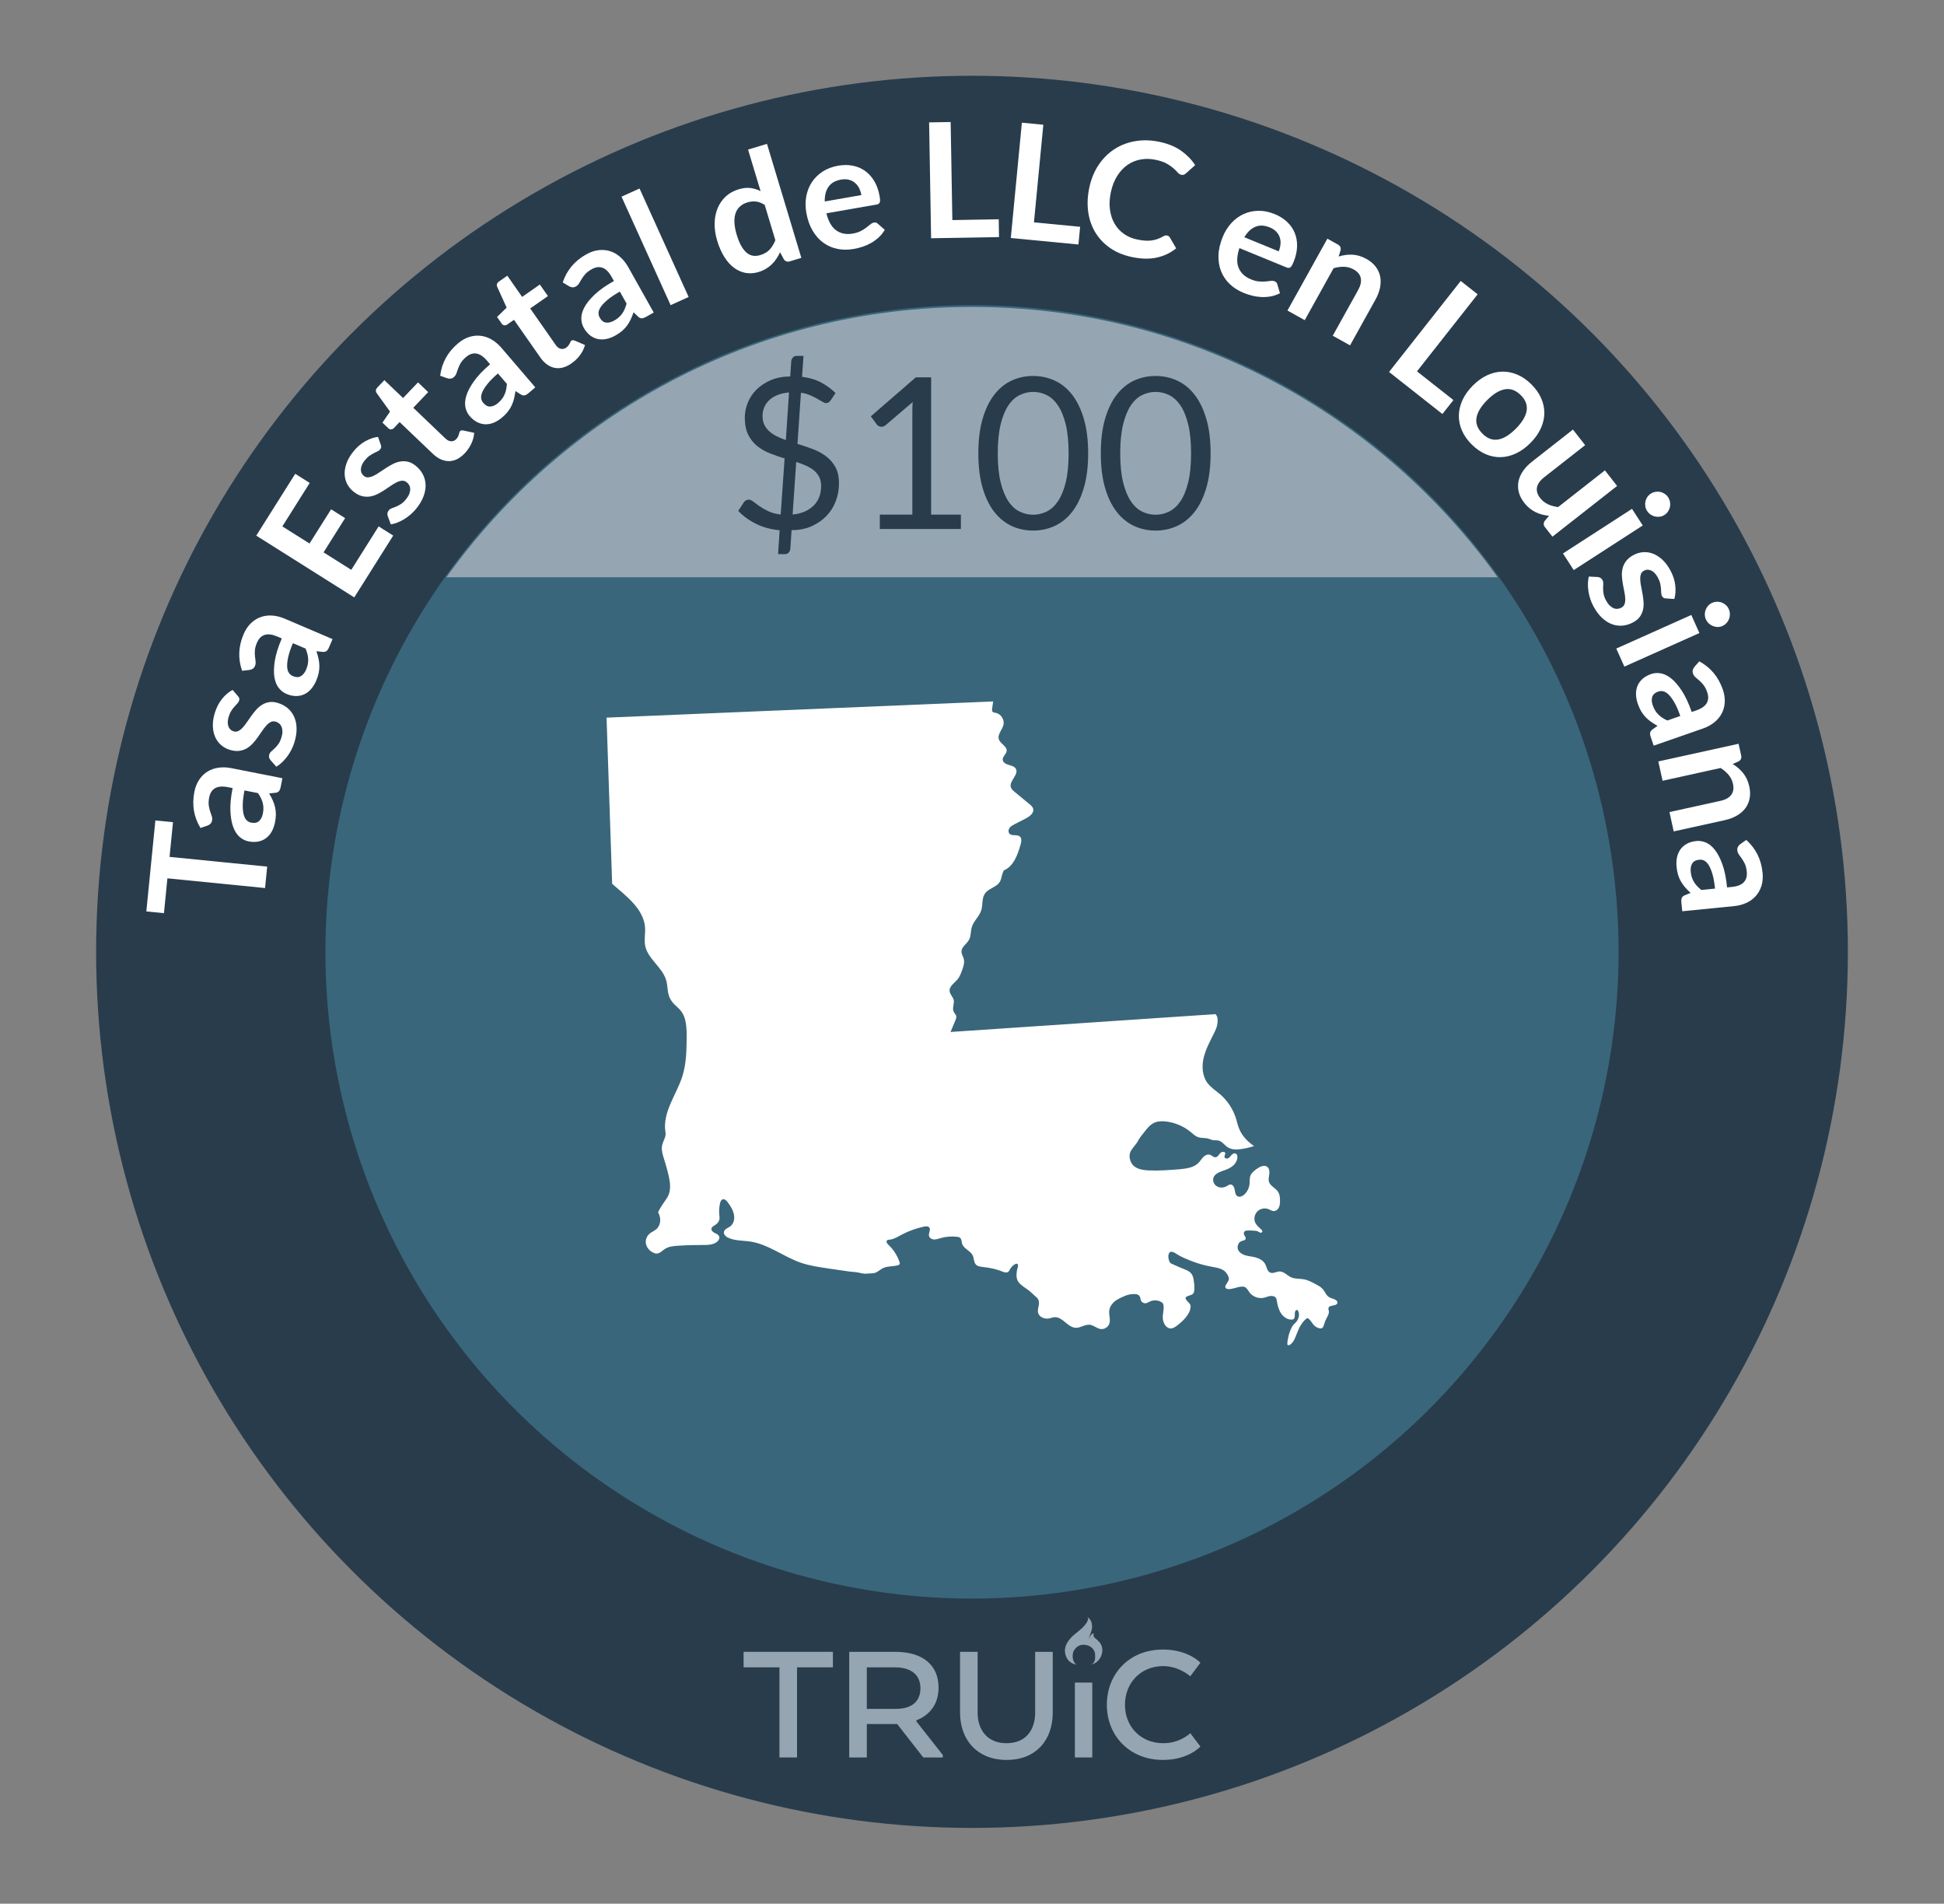 <?xml version="1.0" encoding="UTF-8"?>
<svg id="ah" data-name="Louisiana" xmlns="http://www.w3.org/2000/svg" viewBox="0 0 206.27 201.946">
  <rect x="0" y="0" width="206.27" height="201.946" fill="#808080" stroke="none"/>
  <defs>
    <style>
      .az {
        fill: #fff;
      }

      .ba {
        fill: #95a6b2;
      }

      .bb {
        fill: #283c4c;
      }

      .bc {
        fill: #39667a;
      }
    </style>
  </defs>
  <circle class="bb" cx="103.135" cy="100.973" r="92.936"/>
  <circle class="bc" cx="103.135" cy="100.973" r="68.606"/>
  <g>
    <path class="az" d="M16.486,87.034l1.87,.186-.366,3.68,10.361,1.031-.227,2.274-10.361-1.03-.367,3.696-1.869-.186,.959-9.651Z"/>
    <path class="az" d="M29.965,82.558l-.184,.925c-.038,.194-.098,.342-.177,.441-.081,.1-.216,.16-.404,.18l-.645,.063c.151,.256,.28,.503,.387,.739,.106,.238,.188,.479,.243,.721,.057,.241,.085,.492,.086,.753,0,.26-.029,.542-.09,.848-.072,.361-.186,.687-.345,.974-.157,.286-.355,.52-.595,.7-.238,.182-.515,.304-.828,.369-.314,.064-.664,.06-1.049-.017-.324-.062-.627-.212-.908-.443s-.51-.57-.686-1.015c-.177-.444-.283-1.012-.321-1.701-.038-.688,.039-1.521,.231-2.493l-.504-.099c-.577-.114-1.028-.077-1.354,.11-.324,.187-.533,.51-.624,.972-.065,.333-.082,.619-.048,.857,.034,.236,.083,.448,.148,.631,.064,.184,.122,.353,.172,.507,.051,.154,.06,.313,.027,.48-.027,.14-.088,.252-.18,.338-.092,.085-.197,.148-.314,.188l-.732,.247c-.707-1.163-.923-2.438-.648-3.829,.099-.499,.27-.93,.51-1.289,.242-.36,.535-.647,.881-.862,.346-.214,.735-.353,1.17-.414,.434-.062,.892-.044,1.375,.051l5.404,1.067Zm-2.074,3.749c.041-.212,.061-.41,.058-.595-.003-.187-.027-.366-.073-.539-.045-.173-.109-.346-.192-.515-.083-.17-.187-.346-.31-.525l-1.433-.282c-.118,.601-.18,1.109-.184,1.527-.004,.419,.028,.762,.098,1.029s.173,.469,.31,.602c.136,.135,.297,.22,.481,.256,.364,.072,.646,.017,.845-.167,.199-.183,.332-.447,.4-.791Z"/>
    <path class="az" d="M25.258,73.858c.069,.08,.113,.156,.13,.227s.011,.152-.018,.245c-.03,.097-.089,.192-.179,.287-.088,.095-.188,.203-.301,.328-.113,.126-.226,.273-.337,.444-.112,.169-.208,.382-.286,.637-.121,.396-.135,.732-.037,1.012,.099,.279,.283,.46,.554,.544,.179,.056,.347,.043,.505-.035,.158-.08,.312-.2,.463-.364,.152-.164,.302-.356,.45-.577,.148-.222,.305-.445,.47-.674,.166-.228,.342-.445,.527-.655,.187-.21,.395-.384,.625-.523,.229-.141,.48-.23,.756-.274,.273-.042,.579-.012,.914,.093,.401,.123,.748,.311,1.041,.561,.293,.251,.52,.555,.68,.912,.159,.358,.244,.766,.254,1.222,.01,.457-.067,.954-.233,1.49-.088,.287-.2,.559-.337,.815-.135,.259-.287,.498-.457,.723-.17,.223-.351,.423-.542,.599-.189,.175-.384,.321-.579,.438l-.621-.699c-.073-.087-.123-.18-.146-.276-.023-.096-.016-.206,.022-.33,.038-.125,.11-.232,.215-.321s.22-.194,.347-.316c.127-.12,.255-.269,.387-.444,.131-.176,.244-.415,.338-.72,.073-.238,.108-.451,.104-.639-.004-.188-.035-.352-.094-.491-.057-.139-.139-.254-.244-.343-.106-.09-.225-.153-.354-.194-.195-.06-.373-.051-.533,.027-.161,.077-.316,.198-.469,.362-.151,.164-.302,.357-.451,.581-.148,.225-.307,.451-.473,.682-.166,.231-.345,.451-.537,.661-.193,.21-.408,.384-.646,.521-.238,.137-.504,.223-.801,.26-.295,.036-.627-.002-.996-.116-.341-.104-.645-.273-.912-.504-.266-.23-.475-.513-.623-.847s-.232-.718-.249-1.153,.055-.91,.213-1.425c.178-.574,.433-1.066,.769-1.479,.334-.411,.705-.728,1.111-.947l.582,.679Z"/>
    <path class="az" d="M35.285,67.796l-.37,.868c-.077,.183-.167,.315-.266,.395-.099,.081-.243,.112-.433,.094l-.644-.071c.096,.28,.171,.548,.226,.803s.084,.506,.09,.755c.004,.248-.02,.499-.073,.753-.054,.256-.141,.526-.263,.812-.145,.34-.324,.633-.537,.88-.215,.248-.457,.436-.729,.563-.27,.128-.566,.191-.887,.189-.321,0-.662-.078-1.023-.233-.303-.13-.568-.337-.796-.622-.228-.284-.382-.662-.462-1.134s-.066-1.049,.039-1.73,.353-1.479,.742-2.392l-.473-.202c-.541-.229-.99-.287-1.347-.172s-.628,.391-.812,.823c-.133,.312-.208,.588-.224,.828-.017,.239-.012,.456,.014,.648,.026,.193,.048,.369,.064,.53,.018,.162-.006,.321-.073,.478-.056,.13-.138,.228-.245,.293-.107,.064-.223,.104-.347,.12l-.769,.088c-.45-1.283-.398-2.576,.158-3.879,.2-.47,.455-.854,.766-1.155,.312-.304,.658-.523,1.04-.661,.383-.14,.793-.193,1.229-.165,.438,.029,.883,.142,1.336,.334l5.066,2.162Zm-2.805,3.24c.084-.199,.144-.39,.18-.571,.035-.182,.049-.362,.04-.542-.009-.179-.036-.36-.082-.543-.047-.184-.111-.375-.194-.578l-1.344-.572c-.24,.562-.405,1.049-.496,1.456-.09,.409-.129,.751-.116,1.027s.071,.494,.178,.652c.105,.16,.245,.276,.418,.351,.341,.146,.628,.149,.861,.012,.231-.138,.417-.369,.556-.691Z"/>
    <path class="az" d="M31.324,50.261l1.539,.97-2.904,4.61,2.883,1.816,2.289-3.631,1.488,.938-2.289,3.632,2.942,1.853,2.904-4.609,1.546,.974-4.133,6.56-10.398-6.553,4.133-6.559Z"/>
    <path class="az" d="M40.406,47.19c.035,.101,.047,.188,.037,.26-.01,.071-.045,.146-.105,.221-.062,.079-.152,.146-.27,.203-.117,.056-.25,.12-.4,.196-.151,.075-.31,.173-.476,.29s-.332,.28-.498,.49c-.258,.322-.392,.633-.402,.929-.011,.294,.095,.531,.316,.707,.146,.116,.308,.168,.483,.15,.176-.015,.363-.072,.564-.17,.2-.097,.41-.222,.629-.374,.219-.151,.446-.303,.683-.455,.237-.152,.479-.292,.729-.42,.25-.127,.507-.213,.772-.259,.265-.046,.532-.04,.804,.02s.544,.199,.818,.418c.328,.261,.584,.562,.766,.902,.182,.34,.281,.706,.3,1.097s-.051,.802-.208,1.231c-.156,.429-.409,.862-.758,1.302-.188,.235-.392,.448-.611,.638-.221,.191-.451,.358-.689,.506-.24,.146-.48,.266-.723,.36-.24,.093-.475,.16-.699,.196l-.324-.876c-.036-.108-.048-.212-.035-.31,.014-.099,.061-.199,.141-.302,.082-.101,.188-.174,.317-.221,.13-.045,.276-.1,.438-.167,.162-.067,.336-.158,.522-.274s.379-.299,.576-.546c.155-.195,.266-.382,.33-.558,.064-.177,.095-.341,.092-.492-.003-.15-.038-.286-.104-.408-.066-.121-.152-.226-.26-.31-.16-.126-.328-.183-.506-.169s-.367,.07-.568,.168c-.2,.098-.41,.223-.631,.377-.221,.153-.45,.309-.688,.462-.238,.155-.485,.295-.741,.42-.256,.127-.52,.21-.791,.251s-.553,.024-.841-.05c-.289-.073-.583-.23-.886-.471-.279-.223-.501-.489-.666-.802-.164-.312-.255-.65-.272-1.015-.018-.366,.045-.754,.188-1.165,.143-.411,.381-.827,.717-1.249,.374-.471,.791-.836,1.254-1.099,.462-.262,.922-.422,1.379-.478l.297,.843Z"/>
    <path class="az" d="M49.295,48.101c-.521,.544-1.076,.817-1.668,.816-.591,0-1.159-.26-1.704-.781l-3.522-3.362-.611,.64c-.078,.081-.172,.127-.282,.136s-.218-.038-.324-.141l-.603-.575,.802-1.172-1.416-1.964c-.066-.095-.095-.193-.082-.295,.012-.104,.06-.198,.146-.289l.751-.787,1.986,1.896,1.584-1.66,1.082,1.033-1.584,1.66,3.418,3.264c.197,.188,.398,.285,.603,.293,.204,.006,.385-.071,.541-.235,.091-.095,.154-.185,.192-.269,.039-.086,.067-.164,.088-.234s.037-.136,.05-.194c.013-.057,.036-.105,.072-.143,.042-.044,.089-.071,.139-.077,.05-.009,.113-.007,.19,.003l1.171,.251c-.026,.396-.13,.783-.31,1.161-.18,.376-.416,.718-.709,1.026Z"/>
    <path class="az" d="M56.797,41.091l-.717,.614c-.15,.13-.287,.208-.412,.236s-.268-.007-.43-.108l-.545-.349c-.039,.294-.09,.567-.154,.82-.063,.252-.148,.49-.254,.716-.105,.225-.238,.438-.398,.644s-.359,.408-.596,.612c-.28,.239-.57,.422-.872,.551-.301,.127-.602,.188-.9,.182-.3-.005-.593-.08-.88-.223s-.559-.363-.814-.661c-.214-.251-.36-.555-.438-.91-.077-.356-.048-.764,.089-1.223,.137-.458,.404-.969,.801-1.534,.396-.564,.971-1.17,1.725-1.815l-.335-.391c-.383-.445-.76-.696-1.131-.75-.371-.055-.735,.072-1.093,.378-.258,.221-.447,.436-.567,.643-.12,.209-.212,.405-.274,.589s-.121,.353-.177,.505-.148,.283-.278,.394c-.107,.093-.224,.145-.35,.154-.125,.011-.246-.005-.363-.045l-.728-.261c.163-1.351,.783-2.486,1.859-3.408,.387-.332,.786-.565,1.198-.698s.82-.177,1.226-.132c.404,.046,.796,.178,1.175,.398,.379,.219,.729,.517,1.05,.891l3.585,4.182Zm-3.949,1.662c.163-.141,.301-.284,.413-.432s.204-.304,.276-.469c.072-.163,.127-.339,.167-.523,.039-.184,.067-.386,.081-.604l-.95-1.108c-.465,.398-.827,.761-1.09,1.086-.262,.326-.448,.616-.56,.869s-.154,.475-.13,.664,.098,.355,.22,.499c.242,.281,.498,.412,.768,.392s.537-.146,.805-.374Z"/>
    <path class="az" d="M60.64,38.547c-.617,.432-1.216,.589-1.796,.473-.579-.118-1.085-.484-1.517-1.104l-2.79-3.991-.725,.506c-.093,.065-.194,.092-.304,.077-.109-.013-.207-.08-.291-.2l-.477-.683,1.018-.992-1.001-2.203c-.046-.106-.054-.208-.022-.307,.032-.099,.1-.184,.201-.255l.893-.623,1.571,2.251,1.882-1.315,.857,1.227-1.882,1.314,2.708,3.873c.155,.224,.332,.359,.531,.407s.393,.006,.578-.124c.107-.075,.187-.149,.241-.225,.054-.076,.099-.147,.132-.213,.034-.064,.062-.125,.088-.181,.023-.055,.056-.097,.098-.124,.051-.037,.102-.054,.152-.051s.112,.017,.185,.042l1.101,.476c-.105,.385-.283,.744-.533,1.078-.251,.335-.55,.623-.898,.866Z"/>
    <path class="az" d="M69.365,33.156l-.823,.462c-.173,.096-.323,.146-.452,.151-.127,.003-.26-.062-.398-.191l-.467-.45c-.096,.281-.199,.539-.312,.774-.111,.234-.241,.452-.39,.652-.147,.199-.32,.383-.518,.553-.197,.169-.433,.33-.705,.482-.32,.181-.642,.304-.962,.369-.32,.064-.627,.065-.919,.002-.293-.063-.566-.194-.819-.392s-.476-.466-.668-.809c-.161-.287-.245-.614-.251-.979-.007-.364,.103-.759,.327-1.181,.224-.423,.587-.871,1.087-1.347,.499-.477,1.182-.957,2.047-1.442l-.252-.447c-.287-.514-.607-.833-.961-.959s-.734-.074-1.146,.157c-.296,.166-.524,.339-.683,.519-.159,.18-.288,.354-.385,.522-.098,.168-.188,.322-.273,.46-.085,.139-.201,.25-.35,.333-.123,.069-.248,.097-.373,.082s-.24-.053-.348-.116l-.662-.399c.426-1.291,1.257-2.283,2.492-2.976,.445-.251,.883-.398,1.312-.449,.431-.05,.84-.013,1.228,.11,.388,.126,.745,.332,1.074,.621,.328,.291,.612,.65,.854,1.081l2.694,4.805Zm-4.199,.853c.188-.104,.352-.219,.49-.342,.139-.121,.26-.257,.363-.404,.102-.146,.191-.307,.266-.48,.076-.173,.142-.365,.199-.576l-.715-1.273c-.533,.3-.961,.583-1.281,.851-.32,.27-.561,.517-.72,.742-.159,.228-.245,.437-.258,.626-.013,.19,.026,.368,.118,.532,.182,.324,.406,.503,.674,.535,.27,.032,.557-.038,.863-.21Z"/>
    <path class="az" d="M67.859,19.998l5.209,11.506-1.912,.866-5.209-11.508,1.912-.864Z"/>
    <path class="az" d="M83.798,27.725c-.261,.078-.469,.007-.624-.213l-.404-.757c-.115,.249-.244,.479-.387,.694-.143,.214-.307,.412-.491,.592-.186,.18-.396,.34-.629,.479-.233,.138-.497,.251-.79,.34-.455,.138-.902,.168-1.339,.093s-.847-.252-1.229-.531c-.383-.277-.729-.66-1.038-1.147-.31-.485-.567-1.07-.773-1.755-.187-.619-.275-1.219-.268-1.801,.008-.583,.11-1.116,.308-1.603,.197-.485,.481-.904,.854-1.256,.374-.353,.835-.61,1.383-.777,.466-.14,.888-.186,1.263-.136,.376,.05,.732,.159,1.068,.33l-1.33-4.41,2.01-.606,3.645,12.095-1.228,.37Zm-3.122-.667c.418-.126,.747-.319,.988-.581,.24-.263,.443-.593,.607-.991l-1.129-3.744c-.312-.207-.618-.328-.922-.361-.303-.033-.609-.003-.918,.09-.304,.092-.562,.231-.774,.421-.213,.188-.369,.423-.471,.706-.102,.281-.145,.613-.13,.998,.015,.383,.095,.815,.24,1.298,.147,.488,.311,.892,.492,1.206,.181,.315,.377,.559,.588,.729s.437,.271,.678,.303c.239,.03,.489,.008,.75-.072Z"/>
    <path class="az" d="M88.936,17.577c.541-.095,1.054-.095,1.54-.002,.484,.094,.921,.278,1.309,.553,.387,.274,.715,.638,.984,1.088,.269,.45,.457,.985,.564,1.605,.027,.156,.044,.287,.048,.393,.005,.105-.007,.191-.033,.257-.026,.063-.067,.114-.124,.15s-.133,.062-.229,.079l-5.308,.928c.216,.871,.565,1.477,1.052,1.817,.484,.342,1.068,.452,1.749,.333,.335-.059,.616-.147,.846-.269s.426-.244,.591-.371c.166-.126,.309-.239,.433-.343,.122-.102,.248-.164,.377-.187,.084-.015,.159-.011,.226,.012,.068,.023,.129,.061,.185,.115l.735,.647c-.183,.308-.4,.578-.653,.81-.253,.23-.524,.428-.815,.591s-.593,.295-.905,.396c-.313,.102-.62,.178-.923,.231-.597,.104-1.17,.103-1.718-.006-.548-.109-1.046-.323-1.493-.646-.447-.32-.83-.748-1.148-1.282-.317-.534-.542-1.178-.674-1.932-.103-.587-.104-1.154-.004-1.704,.1-.549,.293-1.046,.58-1.49s.667-.822,1.139-1.136c.472-.312,1.029-.524,1.671-.638Zm.301,1.476c-.603,.105-1.045,.358-1.325,.758-.281,.4-.415,.921-.4,1.562l3.886-.68c-.048-.267-.128-.514-.242-.739-.114-.225-.262-.412-.444-.563-.182-.152-.396-.261-.643-.323-.247-.063-.523-.068-.831-.015Z"/>
    <path class="az" d="M101.05,23.347l4.921-.085,.031,1.888-7.206,.124-.212-12.29,2.286-.039,.18,10.402Z"/>
    <path class="az" d="M109.71,23.588l4.899,.471-.181,1.878-7.175-.688,1.174-12.234,2.276,.218-.994,10.356Z"/>
    <path class="az" d="M123.846,24.984c.122,.027,.216,.098,.284,.21l.67,1.15c-.62,.495-1.32,.826-2.103,.989-.782,.165-1.671,.137-2.667-.082-.891-.196-1.658-.525-2.303-.986-.645-.46-1.158-1.018-1.543-1.671-.383-.654-.627-1.386-.729-2.198-.103-.811-.056-1.662,.141-2.554,.198-.901,.53-1.694,.994-2.379,.464-.684,1.026-1.237,1.688-1.66,.661-.423,1.403-.703,2.226-.837,.821-.136,1.688-.103,2.603,.098,.891,.196,1.638,.511,2.242,.943,.604,.432,1.092,.935,1.465,1.51l-.976,.873c-.06,.057-.129,.103-.209,.137-.08,.035-.181,.039-.303,.013-.128-.028-.247-.107-.357-.235-.11-.13-.256-.274-.436-.436-.179-.161-.413-.327-.704-.496-.291-.168-.678-.305-1.158-.411-.564-.124-1.105-.14-1.621-.048-.518,.092-.986,.284-1.406,.573-.421,.291-.785,.677-1.09,1.157-.307,.481-.531,1.048-.676,1.701-.148,.675-.186,1.297-.109,1.864,.074,.567,.236,1.068,.483,1.499,.247,.432,.571,.792,.972,1.081,.4,.288,.855,.488,1.365,.601,.304,.065,.583,.11,.836,.132,.254,.021,.492,.019,.717-.009,.223-.025,.439-.075,.65-.148,.209-.071,.425-.172,.644-.297,.066-.037,.133-.064,.201-.083,.067-.016,.137-.016,.209,0Z"/>
    <path class="az" d="M135.26,22.715c.508,.208,.942,.481,1.303,.819,.361,.339,.632,.727,.812,1.165,.183,.439,.266,.921,.253,1.445-.014,.524-.139,1.078-.378,1.66-.061,.146-.117,.266-.171,.357-.053,.091-.107,.157-.164,.198s-.118,.062-.186,.062c-.066,0-.146-.019-.234-.056l-4.985-2.046c-.282,.853-.31,1.552-.081,2.099,.229,.549,.663,.952,1.303,1.215,.314,.129,.602,.204,.859,.224,.258,.021,.49,.021,.697,.002s.39-.039,.549-.06c.158-.021,.297-.006,.418,.043,.079,.033,.141,.076,.186,.131,.045,.056,.076,.12,.095,.196l.275,.938c-.317,.164-.646,.276-.983,.338-.337,.06-.672,.081-1.005,.064-.333-.018-.659-.067-.978-.149s-.619-.181-.902-.296c-.562-.23-1.045-.538-1.451-.922-.405-.384-.711-.831-.918-1.343-.208-.51-.303-1.076-.287-1.697s.17-1.285,.461-1.993c.225-.551,.526-1.031,.904-1.443,.377-.412,.806-.729,1.285-.951,.48-.223,1.004-.34,1.569-.353,.565-.014,1.151,.104,1.754,.352Zm-.532,1.408c-.566-.232-1.076-.254-1.526-.066-.451,.189-.842,.56-1.171,1.109l3.648,1.497c.104-.253,.166-.503,.189-.754,.023-.25,0-.488-.074-.714-.072-.227-.196-.432-.371-.617-.176-.185-.407-.338-.695-.455Z"/>
    <path class="az" d="M136.605,32.943l4.237-7.623,1.122,.623c.237,.134,.332,.331,.282,.596l-.208,.672c.241-.073,.483-.126,.726-.161,.243-.034,.485-.045,.729-.033,.243,.013,.487,.055,.732,.126s.497,.18,.755,.322c.416,.231,.746,.507,.989,.827s.401,.668,.476,1.042c.074,.375,.067,.771-.018,1.187-.086,.415-.247,.837-.482,1.263l-2.697,4.852-1.836-1.021,2.697-4.851c.258-.465,.352-.886,.277-1.261-.073-.375-.326-.682-.756-.921-.318-.177-.654-.271-1.012-.281s-.729,.039-1.114,.149l-3.063,5.513-1.836-1.02Z"/>
    <path class="az" d="M150.35,39.393l3.866,3.045-1.168,1.482-5.662-4.462,7.607-9.654,1.796,1.416-6.439,8.173Z"/>
    <path class="az" d="M162.494,40.779c.462,.459,.808,.948,1.035,1.471,.229,.522,.34,1.053,.335,1.589-.006,.536-.132,1.073-.378,1.612-.247,.538-.612,1.05-1.094,1.536-.488,.491-.999,.861-1.535,1.112-.535,.25-1.074,.383-1.615,.396-.541,.015-1.073-.089-1.597-.314-.524-.225-1.017-.566-1.479-1.024-.463-.459-.81-.951-1.04-1.475-.23-.524-.342-1.058-.334-1.601s.134-1.084,.378-1.624c.245-.54,.61-1.057,1.098-1.547,.482-.487,.992-.854,1.531-1.103,.537-.248,1.076-.376,1.615-.385s1.071,.102,1.597,.327c.526,.226,1.021,.568,1.483,1.028Zm-5.191,5.231c.516,.511,1.068,.717,1.658,.615,.591-.1,1.218-.484,1.881-1.153,.662-.667,1.043-1.299,1.143-1.894,.1-.597-.107-1.148-.622-1.66-.523-.519-1.085-.726-1.683-.621-.599,.104-1.227,.488-1.887,1.153-.658,.663-1.035,1.292-1.131,1.888-.096,.595,.118,1.152,.641,1.672Z"/>
    <path class="az" d="M168.191,47.223l-4.361,3.419c-.419,.328-.668,.681-.744,1.055-.078,.374,.035,.754,.34,1.143,.224,.285,.497,.503,.819,.652,.323,.151,.684,.25,1.081,.299l4.964-3.893,1.295,1.653-6.863,5.381-.792-1.011c-.168-.214-.178-.434-.029-.657l.459-.544c-.254-.03-.5-.076-.736-.134-.238-.06-.465-.143-.682-.25-.217-.106-.427-.241-.629-.402-.203-.162-.394-.357-.572-.583-.293-.376-.489-.756-.588-1.145-.098-.387-.108-.77-.03-1.147s.237-.742,.478-1.093c.24-.35,.552-.675,.936-.977l4.361-3.419,1.295,1.652Z"/>
    <path class="az" d="M174.306,55.743l-7.324,4.732-1.14-1.764,7.324-4.733,1.14,1.765Zm2.305-1.116c-.152,.099-.315,.16-.488,.185-.173,.023-.343,.018-.508-.021-.167-.036-.324-.105-.473-.205s-.273-.228-.375-.385c-.1-.152-.162-.316-.19-.49s-.024-.343,.011-.508,.101-.32,.195-.465c.095-.146,.219-.268,.371-.366,.156-.102,.323-.167,.5-.197,.176-.029,.347-.026,.512,.009,.164,.036,.32,.102,.467,.199,.147,.097,.27,.222,.369,.374,.102,.157,.166,.323,.197,.5,.028,.178,.027,.348-.008,.515-.033,.167-.1,.326-.197,.478s-.225,.277-.383,.379Z"/>
    <path class="az" d="M176.761,63.482c-.107-.006-.191-.028-.254-.065-.062-.036-.115-.098-.162-.184-.048-.09-.075-.198-.081-.327-.006-.13-.014-.277-.024-.447-.011-.167-.037-.351-.082-.55-.043-.199-.128-.416-.255-.649-.197-.364-.43-.608-.698-.734-.268-.125-.526-.12-.775,.016-.164,.09-.273,.217-.326,.385-.055,.168-.076,.364-.064,.586,.011,.223,.043,.465,.098,.726s.105,.529,.152,.807c.048,.278,.081,.557,.102,.836,.019,.279-.002,.551-.062,.812-.062,.263-.172,.506-.333,.732-.161,.226-.396,.423-.705,.591-.368,.199-.745,.316-1.129,.351-.385,.035-.761-.016-1.127-.152-.368-.136-.718-.36-1.052-.672-.334-.312-.635-.714-.902-1.208-.143-.264-.26-.534-.348-.812-.09-.278-.155-.555-.195-.832-.042-.277-.059-.546-.051-.805s.039-.499,.092-.722l.934,.045c.114,.009,.215,.037,.3,.088s.159,.133,.222,.248c.062,.114,.088,.24,.078,.378-.009,.137-.014,.293-.016,.468-.002,.176,.014,.371,.048,.588s.126,.466,.277,.744c.12,.22,.247,.394,.386,.521,.137,.129,.275,.221,.416,.277,.139,.057,.278,.077,.416,.063,.139-.014,.267-.053,.386-.117,.18-.098,.298-.231,.354-.4,.056-.168,.078-.365,.067-.588-.012-.224-.045-.466-.101-.729-.056-.264-.108-.534-.156-.813-.049-.28-.081-.563-.098-.847-.016-.286,.011-.562,.079-.827,.068-.267,.193-.518,.374-.755,.181-.235,.44-.446,.779-.63,.314-.17,.646-.271,.998-.3,.352-.03,.699,.019,1.042,.145,.343,.127,.675,.338,.999,.629,.322,.293,.611,.675,.869,1.148,.286,.527,.46,1.056,.521,1.584,.061,.527,.027,1.013-.1,1.456l-.892-.058Z"/>
    <path class="az" d="M180.315,67.155l-7.961,3.56-.857-1.916,7.961-3.561,.857,1.917Zm2.448-.751c-.166,.074-.336,.11-.512,.108-.174-.002-.34-.035-.499-.1-.158-.062-.304-.153-.435-.274-.133-.12-.236-.267-.312-.438-.074-.165-.112-.337-.113-.513-.002-.177,.028-.343,.088-.501,.061-.156,.148-.3,.264-.43,.117-.13,.257-.23,.423-.306,.171-.076,.345-.115,.524-.118,.179-.002,.347,.026,.504,.087,.158,.06,.302,.149,.432,.268,.131,.119,.233,.26,.307,.428,.077,.17,.116,.344,.119,.523,.002,.178-.026,.348-.085,.508-.06,.159-.148,.307-.269,.441-.119,.135-.265,.239-.436,.315Z"/>
    <path class="az" d="M175.47,79.1l-.311-.892c-.065-.187-.088-.344-.069-.47,.019-.127,.104-.246,.257-.36l.524-.379c-.26-.146-.495-.292-.706-.443-.213-.151-.404-.318-.574-.499-.171-.181-.322-.382-.454-.606s-.249-.483-.353-.778c-.12-.347-.186-.685-.193-1.011-.009-.328,.044-.629,.158-.907,.115-.275,.291-.521,.529-.736,.238-.216,.543-.388,.913-.516,.312-.109,.647-.135,1.008-.077,.36,.059,.729,.235,1.104,.529,.377,.296,.756,.73,1.137,1.306,.381,.576,.734,1.332,1.061,2.269l.484-.169c.556-.193,.926-.452,1.112-.778s.202-.711,.047-1.155c-.111-.321-.242-.575-.392-.764-.149-.188-.299-.345-.447-.47-.148-.126-.283-.242-.405-.35-.12-.107-.21-.242-.265-.402-.047-.134-.053-.261-.017-.381,.036-.121,.095-.229,.176-.323l.509-.582c1.196,.646,2.027,1.639,2.493,2.976,.167,.482,.237,.938,.212,1.371-.027,.432-.135,.828-.325,1.188-.19,.359-.456,.676-.799,.948s-.747,.49-1.214,.652l-5.201,1.81Zm-.105-4.284c.071,.204,.154,.386,.251,.544s.208,.301,.335,.428,.27,.242,.426,.347c.158,.104,.336,.202,.533,.296l1.379-.479c-.201-.577-.406-1.049-.613-1.411-.208-.362-.409-.642-.604-.839-.196-.195-.387-.316-.572-.363-.185-.047-.366-.038-.545,.023-.35,.121-.564,.312-.645,.57-.078,.259-.061,.554,.055,.885Z"/>
    <path class="az" d="M175.957,80.775l8.518-1.874,.275,1.253c.059,.266-.027,.468-.259,.605l-.642,.289c.215,.133,.416,.279,.602,.438,.187,.159,.355,.335,.507,.524,.152,.189,.282,.399,.392,.631,.108,.232,.195,.492,.259,.778,.103,.466,.114,.896,.035,1.29-.078,.395-.233,.743-.466,1.047-.232,.303-.532,.561-.9,.772-.368,.211-.791,.369-1.267,.475l-5.421,1.193-.451-2.051,5.421-1.192c.521-.114,.896-.324,1.128-.627,.232-.304,.295-.696,.19-1.179-.079-.354-.231-.668-.46-.942-.229-.275-.513-.52-.85-.736l-6.16,1.356-.451-2.051Z"/>
    <path class="az" d="M178.496,96.667l-.092-.939c-.021-.197-.006-.355,.042-.474,.048-.12,.159-.216,.335-.29l.598-.247c-.219-.2-.413-.398-.584-.596-.17-.196-.317-.402-.441-.618-.123-.216-.223-.447-.299-.696s-.129-.528-.16-.839c-.037-.365-.021-.709,.048-1.029s.19-.601,.366-.844c.176-.242,.405-.439,.688-.593,.281-.153,.618-.249,1.008-.287,.328-.033,.661,.02,.998,.161,.336,.141,.653,.397,.95,.772s.563,.886,.8,1.535c.234,.648,.401,1.467,.5,2.454l.511-.052c.585-.058,1.007-.224,1.264-.496,.257-.273,.362-.644,.315-1.112-.033-.338-.101-.616-.201-.834-.102-.217-.21-.405-.326-.562-.114-.156-.219-.301-.311-.436-.094-.132-.148-.283-.165-.452-.015-.142,.011-.266,.073-.375,.063-.108,.146-.198,.247-.272l.63-.446c1.013,.908,1.589,2.066,1.729,3.476,.05,.509,.012,.969-.115,1.383s-.324,.774-.594,1.079c-.269,.306-.602,.552-.998,.735-.398,.186-.842,.302-1.333,.35l-5.481,.544Zm.9-4.189c.021,.215,.061,.409,.117,.587,.057,.176,.133,.34,.227,.494,.094,.152,.204,.298,.332,.437,.129,.138,.279,.275,.449,.412l1.453-.144c-.061-.609-.149-1.114-.267-1.517-.117-.4-.248-.72-.392-.955-.144-.237-.301-.399-.47-.488-.169-.088-.348-.123-.535-.104-.37,.035-.622,.171-.76,.403-.138,.233-.189,.524-.155,.874Z"/>
  </g>
  <path class="ba" d="M158.912,61.24c-12.448-17.36-32.784-28.682-55.777-28.682s-43.328,11.322-55.776,28.682h111.553Z"/>
  <g>
    <path class="bb" d="M82.724,56.25c-.904-.082-1.729-.304-2.471-.666-.744-.362-1.383-.823-1.922-1.384l.594-.919c.053-.082,.127-.148,.225-.201s.197-.078,.303-.078c.141,0,.303,.07,.48,.213,.18,.142,.4,.304,.662,.487,.262,.183,.572,.36,.936,.531,.361,.173,.797,.288,1.305,.348l.414-5.948c-.521-.157-1.035-.335-1.539-.534-.504-.198-.957-.456-1.355-.774-.4-.318-.721-.719-.965-1.202-.242-.482-.363-1.088-.363-1.813,0-.547,.105-1.08,.318-1.601s.523-.983,.93-1.388c.408-.404,.91-.735,1.508-.994,.598-.258,1.285-.387,2.061-.387l.113-1.636c.014-.142,.07-.27,.168-.381,.096-.112,.227-.168,.391-.168h.74l-.156,2.218c.783,.097,1.459,.299,2.027,.604,.566,.307,1.076,.677,1.523,1.109l-.482,.739c-.148,.225-.32,.336-.516,.336-.104,0-.232-.046-.385-.14-.154-.093-.338-.201-.555-.325-.217-.123-.467-.246-.752-.369-.283-.123-.607-.211-.975-.264l-.369,5.423c.537,.164,1.068,.345,1.592,.539,.521,.195,.992,.446,1.41,.754,.418,.307,.756,.691,1.014,1.152s.387,1.036,.387,1.726c0,.675-.111,1.309-.336,1.9-.225,.593-.551,1.113-.98,1.563-.43,.449-.955,.814-1.578,1.096-.625,.281-1.336,.422-2.135,.422l-.135,2.005c-.016,.143-.072,.268-.174,.376-.1,.107-.229,.162-.387,.162h-.738l.168-2.532Zm-1.814-12.132c0,.358,.062,.67,.189,.935,.127,.266,.303,.499,.527,.7,.223,.202,.484,.378,.783,.527s.623,.283,.975,.403l.336-5.053c-.484,.045-.906,.142-1.26,.291-.355,.149-.646,.336-.873,.561-.229,.224-.398,.476-.51,.756-.113,.28-.168,.573-.168,.88Zm6.217,7.438c0-.374-.068-.694-.207-.964-.139-.269-.328-.5-.566-.694s-.52-.362-.84-.504c-.322-.142-.664-.272-1.031-.393l-.381,5.579c.486-.045,.918-.151,1.295-.319s.693-.383,.951-.644c.258-.262,.453-.566,.584-.913,.129-.348,.195-.73,.195-1.148Z"/>
    <path class="bb" d="M93.355,54.593h3.451v-10.945c0-.329,.01-.661,.033-.997l-2.869,2.453c-.074,.06-.148,.103-.223,.129-.076,.026-.146,.039-.213,.039-.113,0-.213-.024-.303-.072-.09-.049-.156-.106-.201-.174l-.629-.863,4.773-4.134h1.625v14.564h3.158v1.523h-8.604v-1.523Z"/>
    <path class="bb" d="M115.459,48.095c0,1.404-.152,2.62-.455,3.646-.301,1.027-.715,1.877-1.236,2.549-.523,.672-1.143,1.173-1.855,1.501-.713,.329-1.477,.493-2.291,.493-.82,0-1.584-.164-2.291-.493-.705-.328-1.32-.829-1.842-1.501-.523-.672-.934-1.521-1.232-2.549-.299-1.026-.449-2.242-.449-3.646s.15-2.621,.449-3.652c.299-1.03,.709-1.884,1.232-2.56,.521-.676,1.137-1.178,1.842-1.507,.707-.328,1.471-.493,2.291-.493,.814,0,1.578,.165,2.291,.493,.713,.329,1.332,.831,1.855,1.507,.521,.676,.936,1.529,1.236,2.56,.303,1.031,.455,2.248,.455,3.652Zm-2.072,0c0-1.225-.104-2.254-.309-3.086-.205-.833-.482-1.503-.83-2.012-.346-.508-.748-.871-1.203-1.092-.457-.221-.93-.331-1.424-.331s-.967,.11-1.422,.331-.855,.584-1.199,1.092c-.344,.509-.617,1.179-.822,2.012-.207,.832-.309,1.861-.309,3.086s.102,2.252,.309,3.081c.205,.829,.479,1.497,.822,2.005s.744,.872,1.199,1.093c.455,.22,.93,.33,1.422,.33s.967-.11,1.424-.33c.455-.221,.857-.585,1.203-1.093,.348-.508,.625-1.176,.83-2.005s.309-1.856,.309-3.081Z"/>
    <path class="bb" d="M128.453,48.095c0,1.404-.15,2.62-.453,3.646-.303,1.027-.715,1.877-1.238,2.549s-1.141,1.173-1.854,1.501c-.713,.329-1.477,.493-2.291,.493-.822,0-1.586-.164-2.291-.493-.707-.328-1.32-.829-1.844-1.501-.521-.672-.934-1.521-1.232-2.549-.299-1.026-.447-2.242-.447-3.646s.148-2.621,.447-3.652c.299-1.03,.711-1.884,1.232-2.56,.523-.676,1.137-1.178,1.844-1.507,.705-.328,1.469-.493,2.291-.493,.814,0,1.578,.165,2.291,.493,.713,.329,1.33,.831,1.854,1.507s.936,1.529,1.238,2.56c.303,1.031,.453,2.248,.453,3.652Zm-2.072,0c0-1.225-.104-2.254-.309-3.086-.205-.833-.48-1.503-.828-2.012-.348-.508-.75-.871-1.205-1.092s-.93-.331-1.422-.331-.967,.11-1.424,.331c-.455,.221-.855,.584-1.197,1.092-.344,.509-.619,1.179-.824,2.012-.205,.832-.309,1.861-.309,3.086s.104,2.252,.309,3.081,.48,1.497,.824,2.005c.342,.508,.742,.872,1.197,1.093,.457,.22,.93,.33,1.424,.33s.967-.11,1.422-.33c.455-.221,.857-.585,1.205-1.093s.623-1.176,.828-2.005,.309-1.856,.309-3.081Z"/>
  </g>
  <g>
    <path class="ba" d="M114.216,176.572s-.726-.037-1.061-.763-.065-1.285,.084-1.545,.456-.633,.735-.847,.851-.71,.881-.742c.028-.03,.374-.386,.488-.617,.096-.195,.158-.335,.065-.484-.027-.044-.054-.074-.007-.039,.043,.032,.19,.162,.257,.259,.074,.107,.178,.228,.216,.656s-.233,1.005-.233,1.005c0,0-.065,.157-.073,.254-.005,.062,.007,.103,.034,.165,.005,.011-.01-.1,0-.159,.015-.079,.038-.14,.14-.261,.018-.022,.054-.055,.082-.076,.159-.119,.238-.132,.25-.138,.015-.007-.003,.014-.003,.014,0,0-.105,.137-.017,.343,.043,.099,.125,.166,.302,.315s.415,.404,.493,.586c.1,.233,.176,.528,.056,.977-.156,.586-.586,.968-1.071,1.098,0,0,.168-.13,.214-.205,0,0,.074-.112,.121-.27s.037-.501,.019-.68c-.019-.177-.205-.838-1.089-.931s-1.201,.717-1.201,.717c0,0-.14,.298-.056,.763s.372,.605,.372,.605Z"/>
    <path class="ba" d="M78.9,175.23h9.476v1.643h-3.806v9.561h-1.865v-9.561h-3.805v-1.643Z"/>
    <path class="ba" d="M90.109,175.23h4.899c2.845,0,4.578,1.363,4.578,3.791,0,1.756-.923,2.913-2.355,3.474v.112l2.807,3.567v.261h-2.072l-2.769-3.548h-3.221v3.548h-1.866v-11.204Zm4.842,1.643h-2.976v4.407h3.089c1.564,0,2.6-.691,2.6-2.185,0-1.475-1.055-2.222-2.713-2.222Z"/>
    <path class="ba" d="M101.867,181.692v-6.462h1.865v6.462c0,1.81,1.018,3.23,3.071,3.23s3.033-1.419,3.033-3.23v-6.462h1.865v6.462c0,2.913-1.789,5.005-4.898,5.005-3.071,0-4.936-2.092-4.936-5.005Z"/>
    <rect class="ba" x="114.051" y="178.491" width="1.846" height="7.943"/>
    <path class="ba" d="M127.371,185.276s-1.262,1.42-3.975,1.42c-3.599,0-5.953-2.615-5.953-5.846,0-3.267,2.354-5.863,5.953-5.863,2.713,0,3.975,1.4,3.975,1.4l-1.074,1.438s-1.186-1.082-2.864-1.082c-2.411,0-4.069,1.792-4.069,4.108,0,2.297,1.658,4.071,4.069,4.071,1.809,0,2.864-1.064,2.864-1.064l1.074,1.418Z"/>
  </g>
  <path class="az" d="M141.478,137.786c.209,.067,.469,.209,.425,.432-.075,.38-.849,.164-.946,.544-.022,.104,.022,.216,.045,.328,.037,.268-.127,.522-.253,.76-.112,.209-.194,.417-.253,.633-.045,.164-.112,.395-.298,.432-.216,.045-.574-.127-.73-.283-.231-.224-.35-.522-.611-.73-.045-.037-.097-.075-.149-.067-.037,.007-.075,.03-.104,.06-.246,.194-.41,.41-.574,.671-.328,.507-.462,1.11-.753,1.647-.067,.127-.469,.641-.648,.462-.097-.104,.03-.633,.052-.76,.045-.253,.112-.499,.209-.73,.097-.224,.201-.499,.373-.678,.134-.142,.283-.253,.387-.432,.186-.32,.268-.753,.052-1.058-.007-.007-.022-.022-.03-.037-.075-.052-.186,.015-.224,.097-.142,.268,.045,.685-.201,.857-.082,.052-.179,.06-.276,.052-.44-.022-.834-.328-1.073-.708s-.343-.82-.417-1.267c-.015-.104-.03-.209-.082-.298-.119-.201-.387-.261-.618-.231-.224,.037-.44,.134-.663,.186-.566,.127-1.192-.104-1.542-.566-.149-.209-.268-.469-.507-.574-.112-.045-.246-.052-.365-.037-.462,.037-.887,.268-1.349,.261-.127-.007-.276-.045-.328-.156-.037-.097,0-.209,.052-.298,.164-.298,.417-.514,.268-.864-.134-.328-.35-.604-.671-.76-.358-.179-.76-.231-1.147-.305-.671-.119-1.334-.305-1.967-.544-.596-.231-1.237-.477-1.758-.827-.156-.112-.335-.201-.529-.209-.03,0-.067,0-.097,.015-.045,.015-.075,.052-.097,.089-.097,.127-.119,.298-.112,.454,.015,.194,.075,.484,.216,.633,.052,.045,.119,.082,.186,.104,.484,.224,.969,.425,1.46,.626,.32,.127,.581,.313,.715,.641,.089,.216,.119,.447,.142,.671,.045,.335,.075,.671,.007,1.013-.067,.298-.32,.335-.589,.425-.73,.246,.045,.611,.194,.954,.037,.097,.037,.194,.022,.291-.03,.313-.179,.604-.358,.857-.216,.305-.477,.581-.767,.812-.253,.209-.604,.529-.939,.551-.499,.03-.805-.536-.864-.961-.067-.447,.097-.902,.075-1.356,0-.112-.022-.238-.082-.335-.067-.097-.171-.164-.276-.209-.35-.156-.767-.156-1.118,.007-.134,.067-.268,.156-.417,.179-.209,.03-.417-.089-.507-.276-.067-.149-.06-.328-.149-.469-.142-.238-.477-.246-.76-.224-.551,.037-1.013,.268-1.505,.522s-.909,.715-.961,1.267c-.045,.454,.164,.931,.007,1.363-.134,.365-.544,.611-.924,.551-.402-.06-.723-.395-1.118-.447-.514-.075-.991,.335-1.513,.32-.857-.037-1.393-1.177-2.243-1.125-.194,.007-.38,.082-.566,.127-.477,.097-1.065-.119-1.185-.589-.104-.387,.142-.797,.082-1.192-.052-.35-.276-.462-.499-.678-.291-.283-.566-.514-.902-.745-.32-.216-.738-.499-.887-.872-.142-.358-.097-.894,.022-1.259,.06-.164,.104-.402-.06-.462-.075-.022-.156,.015-.216,.052-.216,.119-.387,.298-.514,.514-.06,.112-.112,.231-.216,.305-.171,.112-.395,.037-.589-.037-.656-.276-1.371-.417-2.079-.492-.261-.03-.551-.06-.738-.246-.238-.253-.194-.656-.343-.969-.238-.514-.946-.7-1.125-1.244-.067-.224-.045-.499-.231-.648-.089-.067-.209-.082-.313-.097-.596-.067-1.2-.015-1.766,.149-.224,.067-.447,.149-.678,.134-.06,0-.119-.015-.171-.03-.171-.052-.32-.179-.358-.343-.067-.298,.224-.656,.03-.894-.127-.156-.358-.134-.551-.097-.849,.179-1.676,.484-2.444,.894-.387,.209-.775,.454-1.214,.492-.104,.015-.231,.015-.291,.104-.104,.134,.037,.313,.156,.432,.536,.499,.946,1.133,1.185,1.825,.015,.045,.03,.097,.03,.149,0,.03-.007,.06-.022,.089-.037,.075-.119,.104-.201,.127-.462,.119-.969,.075-1.416,.238-.305,.104-.544,.343-.827,.492-.291,.156-.715,.112-1.036,.149-.373,.045-.767-.112-1.133-.156-.261-.03-.514-.037-.775-.075-.715-.104-1.438-.209-2.153-.313-1.013-.149-2.034-.298-2.995-.633-1.803-.641-3.375-1.922-5.26-2.22-.805-.127-1.662-.067-2.399-.417-.112-.052-.224-.127-.305-.224-.104-.112-.164-.246-.134-.387,.067-.298,.41-.417,.626-.559,.291-.194,.447-.551,.462-.887,.03-.641-.328-1.229-.715-1.736-.119-.149-.276-.313-.462-.283-.201,.03-.298,.261-.335,.462-.082,.365-.104,.753-.075,1.125,.022,.209,.06,.425,0,.618-.075,.238-.261,.417-.469,.551-.149,.089-.328,.186-.358,.358-.037,.201,.156,.365,.335,.454s.395,.171,.477,.358c.097,.238-.082,.507-.298,.648-.432,.283-.976,.283-1.49,.276-.864,0-1.729,.022-2.593,.082-.477,.03-.969,.082-1.363,.335-.291,.186-.544,.484-.879,.492-.149,0-.291-.052-.417-.119-.343-.179-.618-.492-.715-.872-.089-.387,.03-.76,.298-1.043,.276-.283,.685-.373,.939-.7,.194-.246,.283-.566,.268-.879-.015-.268-.089-.529-.224-.76,.06-.134,.119-.261,.194-.387,.671-1.192,1.393-1.401,.931-3.472-.417-1.885-.924-2.556-.656-3.405,.142-.462,.395-.767,.313-1.244-.35-2.109,1.2-4.023,1.796-5.931,.425-1.356,.44-2.794,.454-4.217,.037-3.249-1.17-2.742-1.803-4.113-.261-.559-.194-1.207-.358-1.803-.38-1.416-1.974-2.295-2.25-3.733-.119-.671,.06-1.356-.015-2.034-.224-1.922-2.004-3.219-3.48-4.508l-.596-17.629,41.024-1.721c-.037,.246-.075,.499-.112,.753-.015,.119-.03,.253,.052,.343,.075,.089,.201,.097,.32,.112,.551,.104,.954,.715,.834,1.259s-.663,1.028-.492,1.55c.164,.492,.894,.745,.827,1.252-.045,.335-.432,.566-.417,.902,.007,.298,.335,.477,.626,.559,.283,.082,.618,.156,.767,.41,.35,.626-.753,1.304-.522,1.982,.06,.186,.224,.328,.38,.462,.536,.44,1.065,.879,1.594,1.319,.156,.127,.32,.261,.38,.454,.142,.462-.365,.849-.805,1.073-.38,.194-.76,.395-1.147,.589-.194,.097-.402,.209-.536,.38-.134,.179-.171,.447-.03,.618,.261,.305,.827,.052,1.118,.32,.224,.194,.156,.551,.075,.834-.313,1.095-.738,2.317-1.788,2.757-.35,.73-.156,1.162-.82,1.617-.41,.276-.916,.44-1.185,.849-.343,.499-.201,1.185-.387,1.766-.201,.648-.797,1.118-.998,1.773-.134,.447-.075,.946-.298,1.356-.246,.447-.805,.753-.797,1.252,0,.268,.171,.499,.238,.753,.112,.417-.037,.849-.186,1.252-.119,.32-.238,.641-.447,.909-.343,.417-.931,.76-.864,1.296,.045,.335,.35,.589,.432,.916,.089,.402-.179,.842-.015,1.222,.082,.186,.261,.328,.291,.529,.015,.134-.037,.261-.082,.38-.179,.425-.358,.849-.529,1.267l28.104-1.892c.268,.238,.253,.633,.216,.984-.037,.358-.194,.693-.35,1.013-.417,.842-.879,1.676-1.103,2.593-.224,.909-.171,1.945,.387,2.705,.365,.492,.894,.82,1.356,1.214,.767,.663,1.349,1.542,1.662,2.511,.119,.387,.201,.782,.358,1.155,.313,.76,.887,1.349,1.572,1.818-.425,.142-.864,.246-1.311,.313-.201,.03-.41,.052-.618,.052-.03-.007-.067-.007-.097-.007-.268-.015-.522-.075-.745-.216-.365-.224-.611-.648-1.028-.73-.171-.037-.343-.007-.514-.03-.194-.03-.373-.127-.559-.171-.35-.097-.73-.037-1.073-.156-.291-.104-.514-.328-.753-.522-.745-.626-1.684-1.028-2.66-1.14-.402-.045-.82-.037-1.192,.119-.462,.201-.79,.611-1.095,1.006-.224,.298-.499,.596-.663,.931-.149,.291-.358,.499-.551,.76-.253,.335-.395,.611-.335,1.028,.067,.425,.238,.775,.618,1.006,.417,.261,.924,.32,1.408,.343,1.073,.052,2.138-.037,3.196-.119,.76-.067,1.58-.156,2.101-.708,.179-.186,.313-.425,.499-.604,.186-.186,.469-.313,.715-.224,.194,.067,.35,.276,.566,.261,.224-.015,.343-.253,.492-.425s.492-.231,.544-.015c.03,.142-.104,.268-.082,.41,.03,.164,.261,.209,.402,.127,.149-.075,.238-.224,.35-.343,.089-.089,.209-.171,.328-.171,.037,0,.067,.007,.104,.022,.142,.06,.194,.231,.186,.387-.007,.365-.224,.708-.507,.939-.291,.238-.641,.373-.991,.492-.41,.149-.887,.32-1.036,.73-.127,.343,.052,.745,.365,.931s.723,.156,1.036-.022c.127-.075,.261-.179,.41-.179,.261,.007,.395,.313,.44,.566,.037,.261,.075,.559,.298,.685,.231,.127,.514,0,.708-.171,.32-.291,.522-.693,.566-1.118,.037-.313-.015-.633,.104-.916,.112-.283,.373-.477,.611-.663,.358-.261,.864-.522,1.192-.231,.209,.186,.224,.499,.186,.767-.037,.276-.112,.559-.022,.82,.149,.44,.671,.633,.939,1.013,.201,.298,.231,.678,.224,1.036-.007,.231-.022,.462-.127,.671-.104,.201-.305,.365-.536,.365-.201,0-.38-.134-.574-.209-.38-.149-.834-.06-1.133,.216s-.417,.73-.298,1.118c.097,.305,.35,.522,.581,.738,.089,.089,.276,.216,.186,.358-.104,.171-.298,.022-.41-.045-.127-.067-.276-.082-.417-.097-.231-.015-.469-.022-.7-.015-.119,0-.261,.015-.343,.104-.067,.075-.075,.186-.06,.283,.037,.149,.209,.313,.194,.469-.007,.112-.134,.164-.231,.201-.209,.06-.387,.104-.507,.291-.134,.216-.171,.484-.06,.723,.127,.253,.38,.425,.648,.522s.551,.134,.834,.179c.536,.097,1.118,.298,1.378,.782,.171,.328,.209,.782,.551,.916,.305,.119,.633-.112,.961-.127,.477-.015,.827,.44,1.267,.633,.41,.171,.872,.119,1.304,.194,.462,.082,.887,.313,1.304,.536,.276,.149,.559,.298,.753,.544,.201,.238,.305,.551,.551,.753,.156,.119,.35,.179,.536,.246Z"/>
</svg>